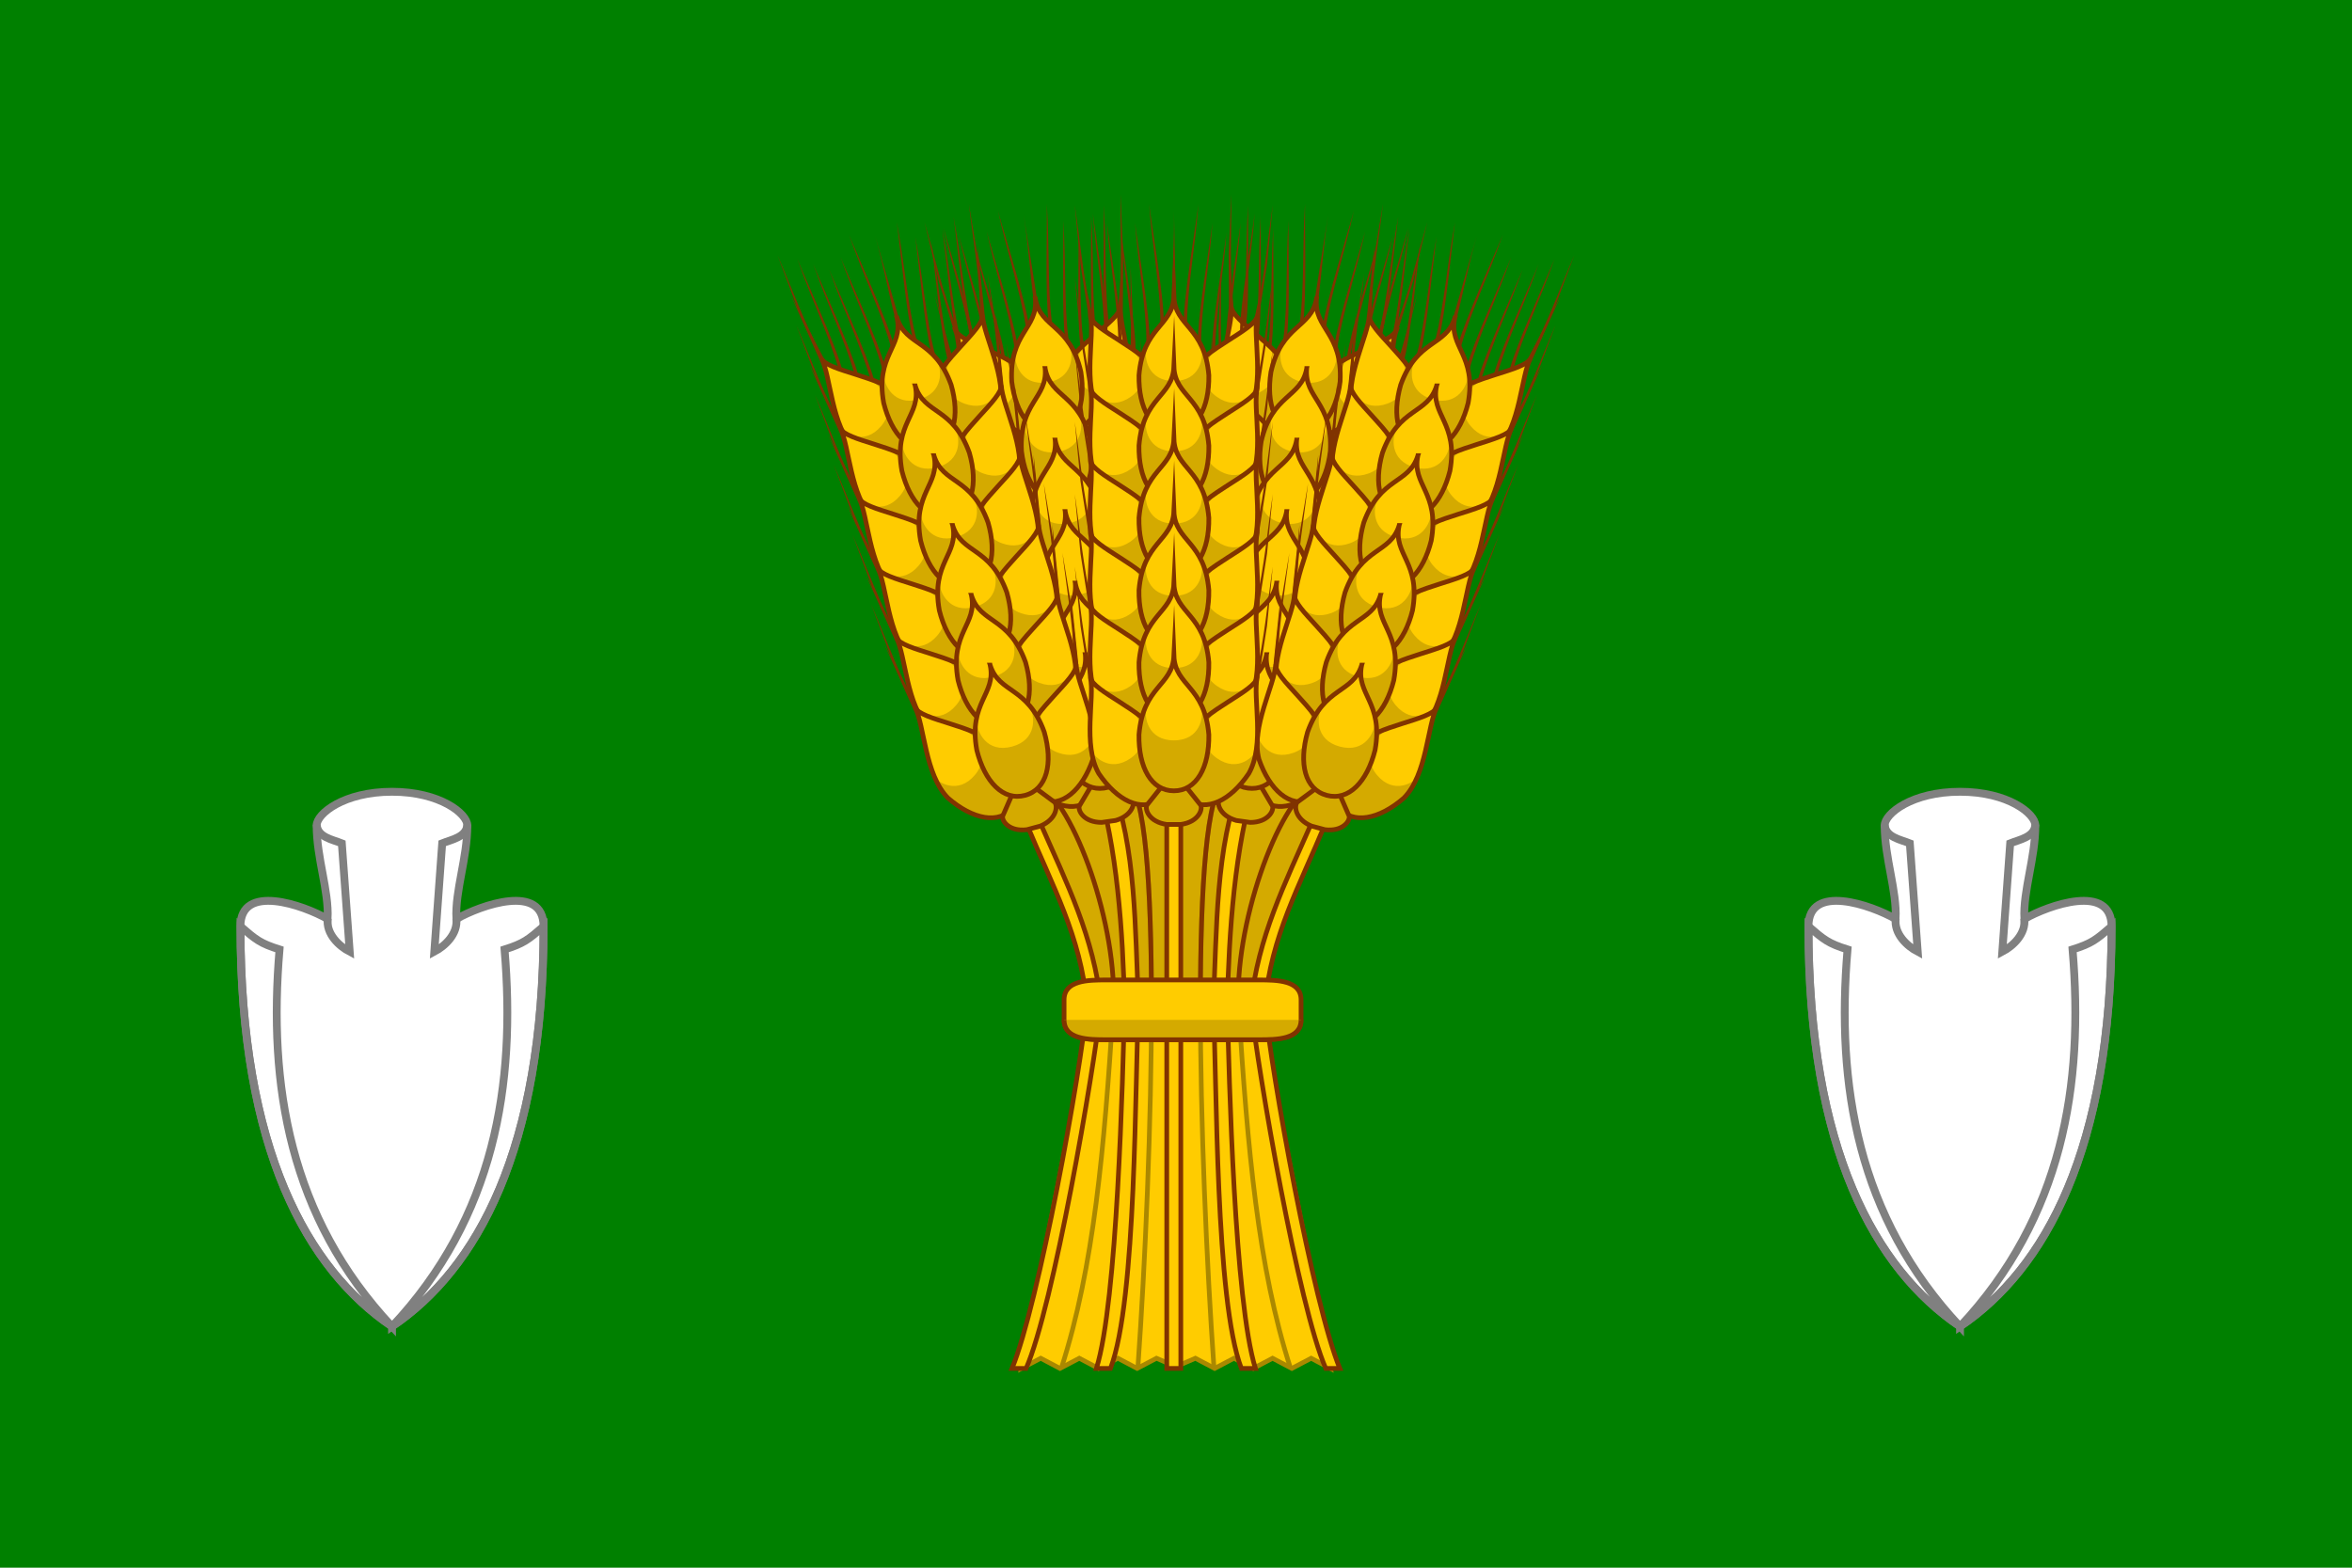 <?xml version="1.0" encoding="UTF-8" standalone="no"?>
<svg xmlns="http://www.w3.org/2000/svg" height="400" width="600" version="1.1" xmlns:xlink="http://www.w3.org/1999/xlink">
 <path d="m0 0h600v400h-600z" fill="#008000"/>
 <g id="a" stroke="#808080" stroke-width="2">
  <path d="m100 202.02c-12.23 0-19.223 5.577-19.223 8.604 0 8.336 3.154 16.609 2.803 23.852-6.259-3.552-22.244-9.19-22.244 1.908 0 56.951 17.025 87.404 38.664 102.08 21.639-14.672 38.662-45.125 38.662-102.08 0-11.098-15.985-5.46-22.244-1.908-0.351-7.242 2.803-15.516 2.803-23.852 0-3.027-6.991-8.604-19.221-8.604z" fill="#fff"/>
  <path d="m116.4 234.32c0.517 3.984-2.961 7.121-5.607 8.511l2.013-27.661c2.381-0.959 6.262-1.571 6.404-4.807m-19.2 128.1c26.208-27.934 31.621-61.67 28.703-96.202 4.899-1.545 5.997-2.471 9.96-5.876 0 56.951-17.024 87.405-38.663 102.08zm-16.404-104.14c-0.517 3.984 2.961 7.121 5.607 8.511l-2.013-27.661c-2.381-0.959-6.262-1.571-6.404-4.807m19.213 128.1c-26.208-27.94-31.621-61.67-28.703-96.21-4.899-1.545-5.997-2.471-9.96-5.876 0 56.951 17.024 87.405 38.663 102.08z" fill="none"/>
 </g>
 <use xlink:href="#a" x="400"/>
 <g stroke-width="2" transform="matrix(.598 0 0 .598 60.233 50.158)">
    <g id="l">
   <path d="m342.69 255.56 0.31 19.59c8.414 23.739 21.735 42.57 22 74.457l-30 150.39 8.231-4.344 8.231 4.344 8.231-4.344 8.231 4.344 8.231-4.344 8.231 4.344 8.231-4.344 8.231 3.575v-151.86-91.812z" stroke="#a80" stroke-miterlimit="16"  fill="#fc0"/>
   <path d="m342.69 255.56 0.31 19.59c8.414 23.739 21.735 42.57 22 74.457l35.848-2.237v-91.812z" stroke="#a80" stroke-miterlimit="48"  fill="#d4aa00"/>
   <path d="m367 249.15c8.89 28.434 11.26 64.422 12 95.656-0.74 31.23-3.11 126.76-12 155.19h6c11.175-29.054 10.354-122.6 12-155.19-1.646-32.592-0.825-66.602-12-95.656h-6z" stroke="#803300" stroke-miterlimit="16"  fill="#fc0"/>
   <path d="m337 267.15c11.271 27.263 23.245 48.149 26 77.656-2.76 29.5-20.73 127.93-32 155.19h6c11.593-26.34 28.8-126.05 32-155.19-3.2-29.142-14.407-51.316-26-77.656z" stroke="#803300" stroke-miterlimit="16"  fill="#fc0"/>
   <path d="m374.15 346.34c-3.78 59.687-8.264 110.6-22.052 153.36" stroke="#a80" stroke-miterlimit="16"  fill="none"/>
   <g transform="matrix(.99 -.139 .139 .99 -61.028 56.992)">
    <g transform="matrix(.635 0 0 .635 -7.086 -227.29)">
     <g transform="matrix(.819 -.574 .574 .819 -79.708 625.14)">
      <path d="m412.15 147.46c-7.354 10.533-17.748 19.183-19.046 33.217-0.229 13.964 5.239 23.969 14.896 23.969 9.658 0 15.125-10.005 14.896-23.969-1.12-14.14-5.852-20.51-10.402-33.51z" fill-rule="evenodd" transform="scale(1.575)" fill="#fc0"/>
      <path d="m396.31 168.88c-7.471 14.744-1.148 36.532 11.688 35.771 12.835 0.76 19.44-22.475 11.97-37.219 1.164 4.344-0.861 15.692-11.97 15.692s-12.851-9.9-11.688-14.244z" fill-rule="evenodd" transform="scale(1.575)" fill="#d4aa00"/>
      <path d="m413.68 145.06c-3.334 8.142-19.283 21.526-20.575 35.616-0.229 13.964 5.239 23.969 14.896 23.969 9.658 0 15.125-10.005 14.896-23.969 1.631-10.812-11.855-30.233-9.217-35.616z" transform="scale(1.575)" stroke="#803300" stroke-miterlimit="48"  fill="none"/>
      <path fill="#803300" d="m666.01 196.28-15.522 31.672c-0.011 0.023 0.002 0.057-0.009 0.08l-0.021-0.009 2.153 0.969-0.006-0.003c0.009-0.023 0.031-0.048 0.04-0.071 10.439-25.886 22.019-45.299 33.104-67.515z"/>
     </g>
     <use xlink:href="#g" y="48.56" />
     <use xlink:href="#g" y="97.119" />
     <use xlink:href="#g" y="145.68" />
     <use xlink:href="#g" y="194.24" />
     <use xlink:href="#g" y="242.8" />
    </g>
    <use xlink:href="#j" transform="matrix(-1,0,0,1,800,0)" y="0" />
    <path d="m400 245.25-11.451 14.383c-0.998 1.869 0.94 7.221 8.451 8.264h6c7.511-1.042 9.449-6.394 8.451-8.264z" fill-rule="evenodd" stroke="#803300"  fill="#d4aa00"/>
    <use xlink:href="#f" y="-30" />
    <g transform="matrix(.635 0 0 .635 -8 -74.453)">
     <path d="m408 147.12c-3.556 13.988-13.778 18.364-14.896 33.559-0.229 13.964 5.239 23.969 14.896 23.969 9.658 0 15.125-10.005 14.896-23.969-1.01-19.21-9.33-12.72-14.9-33.56z" fill-rule="evenodd" transform="scale(1.575)" fill="#fc0"/>
     <path d="m396.31 168.88c-7.471 14.744-1.148 36.532 11.688 35.771 12.835 0.76 19.158-21.027 11.688-35.771 1.164 4.344-0.579 14.244-11.688 14.244s-12.851-9.9-11.688-14.244z" fill-rule="evenodd" transform="scale(1.575)" fill="#d4aa00"/>
     <path d="m407.09 147.12c-0.657 12.828-13.142 12.755-14.896 33.559-0.229 13.964 5.239 23.969 14.896 23.969 9.658 0 15.125-10.005 14.896-23.969-1.754-20.803-14.37-20.708-14.896-33.559z" transform="matrix(1.575,0,0,1.575,1.44,0)" stroke="#803300" stroke-miterlimit="24"  fill="none"/>
    </g>
    <use xlink:href="#f" y="30.831" />
    <use xlink:href="#f" y="61.663" />
    <use xlink:href="#f" y="92.494" />
    <use xlink:href="#f" y="123.33" />
    <g>
     <path d="m370.33 57.686 1.4-0.008c0.085-10.929-5.193-41.525-6.244-50.426 1.34 18.096 4.668 35.188 4.844 50.434z" fill-rule="evenodd" fill="#803300"/>
     <use xlink:href="#h" y="4" x="6"/>
     <use xlink:href="#h" y="8" x="12"/>
     <use xlink:href="#h" y="4" x="18"/>
     <use xlink:href="#h" y="-4" x="24"/>
    </g>
    <use xlink:href="#i" transform="matrix(-1,0,0,1,800,0)" y="0" />
    <path fill="#803300" d="m399.25 42.629 1.5 0.008-0.666-36.264c0.223 12.108-0.736 24.172-0.834 36.256z"/>
   </g>
   <path d="m341.76 250.2c16.014 8.801 34.564 61.747 32.385 96.145" stroke="#803300" stroke-miterlimit="100"  fill="none"/>
   <use xlink:href="#m" transform="matrix(.966 -.259 .259 .966 -115.56 114.16)" y="0" />
   <path d="m380.15 249.6c15.247 8.684 10.8 160.63 4.529 250.21" stroke="#a80" stroke-miterlimit="100"  fill="none"/>
   <path d="m380.15 249.6c7.623 4.342 10.323 44.5 10.334 94.77" stroke="#803300" stroke-miterlimit="100"  fill="none"/>
  </g>
  <use xlink:href="#l" transform="matrix(-1 0 0 1 801.83 0)" y="0" />
  <path d="m397 267.15h6v232.85h-6z" stroke="#803300" stroke-miterlimit="100"  fill="#fc0"/>
  <g id="m">
   <g id="j" transform="matrix(.635 0 0 .635 -7.086 -227.29)">
    <g id="g" transform="matrix(.819 -.574 .574 .819 -79.708 625.14)">
     <path d="m412.15 147.46c-7.354 10.533-17.748 19.183-19.046 33.217-0.229 13.964 5.239 23.969 14.896 23.969 9.658 0 15.125-10.005 14.896-23.969-1.12-14.14-5.852-20.51-10.402-33.51z" fill-rule="evenodd" transform="scale(1.575)" fill="#fc0"/>
     <path d="m396.31 168.88c-7.471 14.744-1.148 36.532 11.688 35.771 12.835 0.76 19.44-22.475 11.97-37.219 1.164 4.344-0.861 15.692-11.97 15.692s-12.851-9.9-11.688-14.244z" fill-rule="evenodd" transform="scale(1.575)" fill="#d4aa00"/>
     <path d="m413.68 145.06c-3.334 8.142-19.283 21.526-20.575 35.616-0.229 13.964 5.239 23.969 14.896 23.969 9.658 0 15.125-10.005 14.896-23.969 1.631-10.812-11.855-30.233-9.217-35.616z" transform="scale(1.575)" stroke="#803300" stroke-miterlimit="48"  fill="none"/>
     <path fill="#803300" d="m666.01 196.28-15.522 31.672c-0.011 0.023 0.002 0.057-0.009 0.08l-0.021-0.009 2.153 0.969-0.006-0.003c0.009-0.023 0.031-0.048 0.04-0.071 10.439-25.886 22.019-45.299 33.104-67.515z"/>
    </g>
    <use xlink:href="#g" y="48.56" />
    <use xlink:href="#g" y="97.12" />
    <use xlink:href="#g" y="145.68" />
    <use xlink:href="#g" y="194.24" />
    <use xlink:href="#g" y="242.8" />
   </g>
   <use xlink:href="#j" transform="matrix(-1,0,0,1,800,0)" y="0" />
   <path d="m400 245.25-11.451 14.383c-0.998 1.869 0.94 7.221 8.451 8.264h6c7.511-1.042 9.449-6.394 8.451-8.264z" fill-rule="evenodd" stroke="#803300"  fill="#d4aa00"/>
   <use xlink:href="#f" y="-30" />
   <g id="f" transform="matrix(.635 0 0 .635 -8 -74.453)">
    <path d="m408 147.12c-3.556 13.988-13.778 18.364-14.896 33.559-0.229 13.964 5.239 23.969 14.896 23.969 9.658 0 15.125-10.005 14.896-23.969-1.01-19.21-9.33-12.72-14.9-33.56z" fill-rule="evenodd" transform="scale(1.575)" fill="#fc0"/>
    <path d="m396.31 168.88c-7.471 14.744-1.148 36.532 11.688 35.771 12.835 0.76 19.158-21.027 11.688-35.771 1.164 4.344-0.579 14.244-11.688 14.244s-12.851-9.9-11.688-14.244z" fill-rule="evenodd" transform="scale(1.575)" fill="#d4aa00"/>
    <path d="m407.09 147.12c-0.657 12.828-13.142 12.755-14.896 33.559-0.229 13.964 5.239 23.969 14.896 23.969 9.658 0 15.125-10.005 14.896-23.969-1.754-20.803-14.37-20.708-14.896-33.559z" transform="matrix(1.575,0,0,1.575,1.44,0)" stroke="#803300" stroke-miterlimit="24"  fill="none"/>
   </g>
   <use xlink:href="#f" y="30.831" />
   <use xlink:href="#f" y="61.663" />
   <use xlink:href="#f" y="92.494" />
   <use xlink:href="#f" y="123.33" />
   <g id="i">
    <path id="h" d="m370.33 57.686 1.4-0.008c0.085-10.929-5.193-41.525-6.244-50.426 1.34 18.096 4.668 35.188 4.844 50.434z" fill-rule="evenodd" fill="#803300"/>
    <use xlink:href="#h" y="4" x="6"/>
    <use xlink:href="#h" y="8" x="12"/>
    <use xlink:href="#h" y="4" x="18"/>
    <use xlink:href="#h" y="-4" x="24"/>
   </g>
   <use xlink:href="#i" transform="matrix(-1,0,0,1,800,0)" y="0" />
   <path fill="#803300" d="m399.25 42.629 1.5 0.008-0.666-36.264c0.223 12.108-0.736 24.172-0.834 36.256z"/>
  </g>
  <path d="m371.21 334.25c-7.781 0-18 0.115-18 8.475v8.543c0 8.359 10.219 8.475 18 8.475h65.086c7.781 0 18-0.115 18-8.475v-8.543c0-8.359-10.219-8.475-18-8.475z" stroke="#803300" stroke-miterlimit="48"  fill="#fc0"/>
  <path d="m353.21 351.27c0 8.359 10.219 8.475 18 8.475h65.086c7.781 0 18-0.115 18-8.475" stroke="#803300" stroke-miterlimit="48"  fill="#d4aa00"/>
 </g>
</svg>
